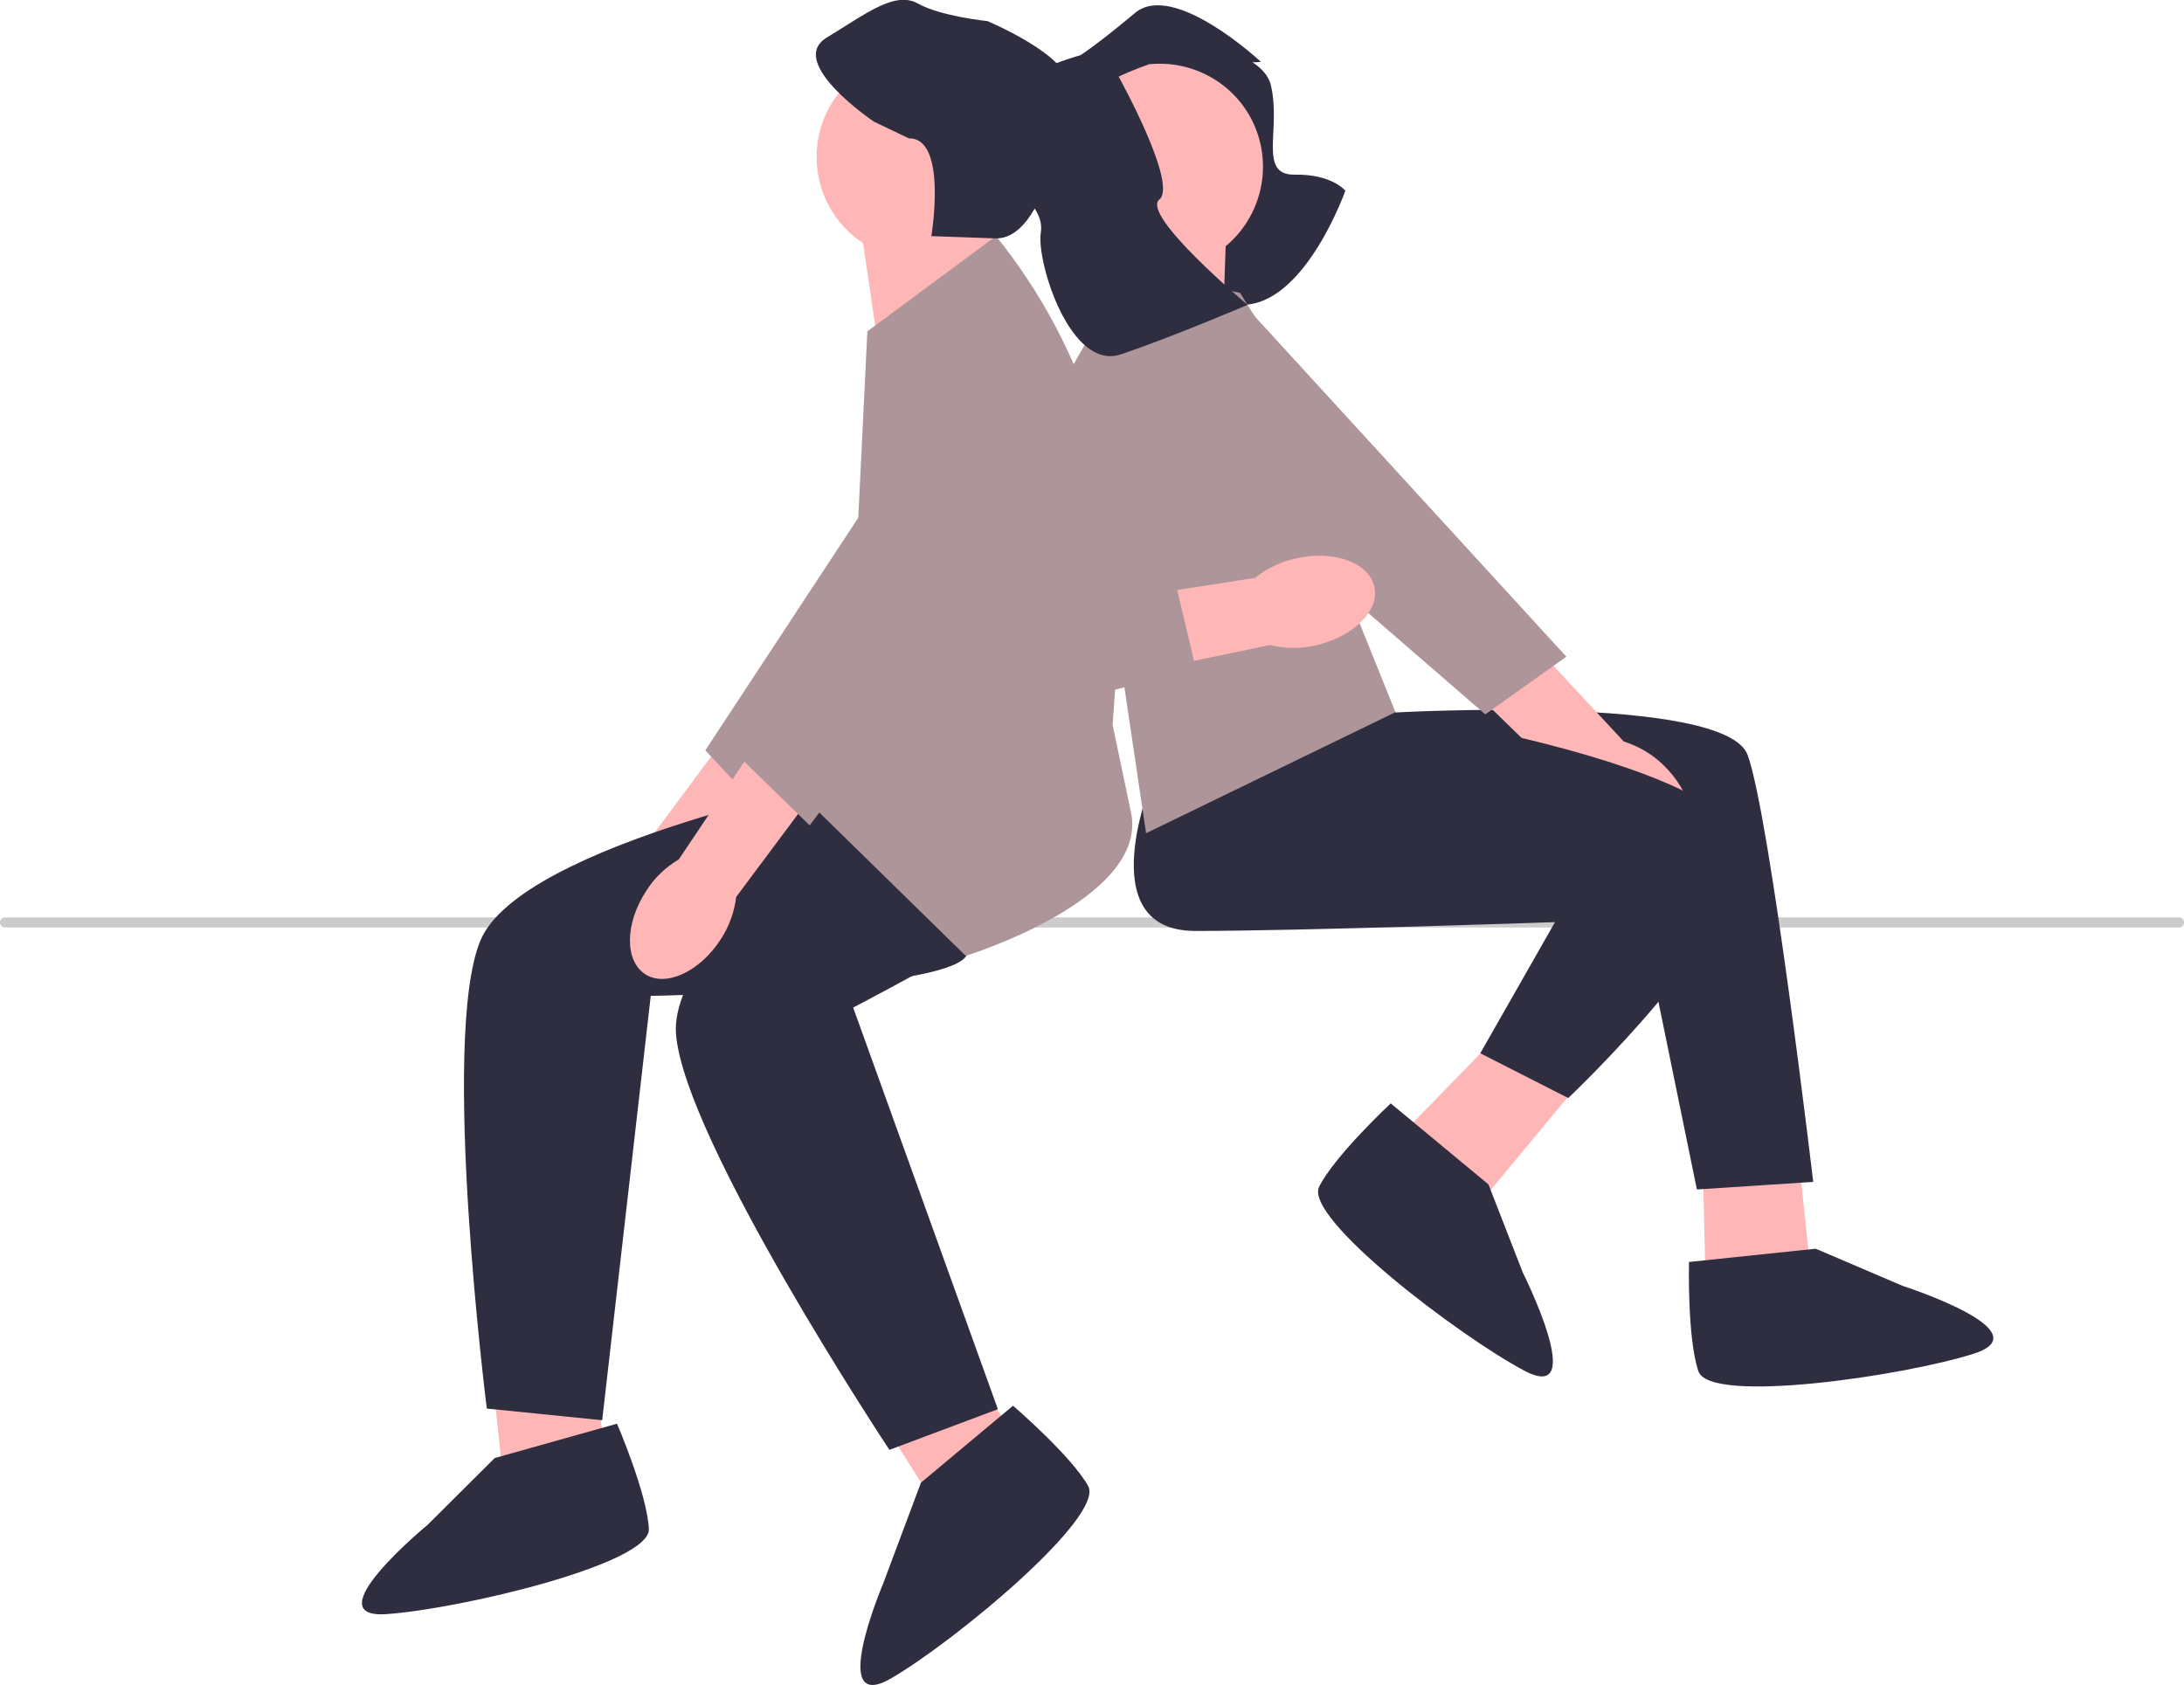 <?xml version="1.0" encoding="utf-8"?>
<!-- Generator: Adobe Illustrator 28.2.0, SVG Export Plug-In . SVG Version: 6.00 Build 0)  -->
<svg version="1.1" id="Layer_1" xmlns="http://www.w3.org/2000/svg" xmlns:xlink="http://www.w3.org/1999/xlink" x="0px"
     y="0px"
     viewBox="0 0 692.7 534.4" style="enable-background:new 0 0 692.7 534.4;" xml:space="preserve">
<style type="text/css">
	.st0{fill:#FFB6B6;}
	.st1{fill:#AD959A;}
	.st2{fill:#CCCCCC;}
	.st3{fill:#2F2E41;}
</style>
    <path id="uuid-afa4718a-41ef-46ad-9f1b-fdedc1410b9c-619" class="st0" d="M215.2,296c2.9-3.9,4.9-8.5,5.7-13.3l32.6-39.5l-19.2-15
	l-31,41.7c-4.3,2.3-8.1,5.5-10.9,9.5c-7.2,9.9-7.9,21.7-1.6,26.2C197.1,310.2,208,305.9,215.2,296L215.2,296L215.2,296z"/>
    <polygon class="st1" points="347.3,139.3 306.5,112.1 223.7,238 245.3,261.1 "/>
    <path class="st2"
          d="M0,292.6c0,0.9,0.7,1.6,1.6,1.6h689.5c0.9,0,1.6-0.7,1.6-1.6s-0.7-1.6-1.6-1.6H1.6C0.7,291,0,291.7,0,292.6z"/>
    <polygon class="st0" points="277.7,104.1 273.1,72.7 313.3,62.5 318.6,90.2 "/>
    <polygon class="st0" points="156.5,439.9 161.2,484.4 194.1,474.3 188.8,438.9 "/>
    <path class="st3" d="M272.5,246.6c0,0-107.5,20.7-120.2,51.9s2.1,148.3,2.1,148.3l36.6,3.7l15.4-134.6c0,0,93.2-1.6,100.1-12.7
	s5.8-51.4,5.8-51.4L272.5,246.6L272.5,246.6L272.5,246.6z"/>
    <path class="st3" d="M156.9,462.5L156.9,462.5l-21.3,21.2c0,0-36.3,29.9-13,28.3s83.7-15.9,83.2-27s-10.1-33.4-10.1-33.4
	L156.9,462.5L156.9,462.5L156.9,462.5z"/>
    <polygon class="st0" points="281,452.7 305,490.5 330,466.9 309.5,437.4 "/>
    <path class="st3" d="M299.1,228c0,0-87.2,66.2-84.7,99.9c2.5,33.6,67.7,132,67.7,132l34.4-12.9l-45.9-127.4c0,0,82.9-42.8,84.1-55.8
	s-17.6-48.6-17.6-48.6L299.1,228L299.1,228L299.1,228z"/>
    <path class="st3" d="M292.1,470.3L292.1,470.3L280,502.6c0,0-17.6,41.5,2.6,29.8s68-51.4,62.5-61.1s-23.8-25.4-23.8-25.4
	L292.1,470.3L292.1,470.3L292.1,470.3z"/>
    <circle class="st0" cx="291.7" cy="49.8" r="32.7"/>
    <path class="st1" d="M315.9,74.9l-40.8,30.2l-6.4,131.4l-15.4,14.8l53,51.9c0,0,58.3-18,52.4-45.6l-5.8-27.6l2.1-30.7
	C358.2,154.4,344.2,110,315.9,74.9L315.9,74.9L315.9,74.9L315.9,74.9z"/>
    <path class="st3" d="M315.3,75.6l-19.9-0.7c0,0,5.2-31.2-7.1-31l-11.1-5.3c0,0-27.8-18.7-15.1-26.6c12.8-7.8,21.7-14.9,29-10.9
	c7.3,4.1,22.1,5.6,22.1,5.6s26.2,11,25.4,20.3S331.8,76.7,315.3,75.6L315.3,75.6L315.3,75.6z"/>
    <path id="uuid-b608ab84-b9cd-47a8-808f-666f8f7d666f-620" class="st0" d="M228.5,298.1c2.7-4.1,4.4-8.7,5-13.6l30.6-41l-19.9-14
	l-28.9,43.1c-4.2,2.5-7.8,5.9-10.4,10.1c-6.7,10.3-6.8,22-0.3,26.3C211,313.2,221.8,308.4,228.5,298.1L228.5,298.1L228.5,298.1z"/>
    <polygon class="st1" points="352.6,135.1 310.6,109.9 234.1,239.7 256.8,261.8 "/>
    <polygon class="st0" points="566.5,329.1 575.5,415.1 541.2,417.8 539.3,334.4 "/>
    <path class="st3" d="M575.9,396.1L575.9,396.1l27.6,11.8c0,0,44.8,14.4,22.5,21.5s-83.7,16.1-87.3,5.6c-3.6-10.5-3-34.7-3-34.7
	L575.9,396.1L575.9,396.1L575.9,396.1z"/>
    <path class="st3" d="M428.4,219.2l14.2,6.8c0,0,104.6-5.9,111.7,13.5c7.1,19.4,20.8,135.4,20.8,135.4l-36.9,2.4l-16.1-78.6
	L428.4,219.2L428.4,219.2L428.4,219.2L428.4,219.2z"/>
    <path id="uuid-2fb5f450-2303-4fbd-97a7-1c64874c1514-621" class="st0" d="M527.5,242.6c-3.5-3.4-7.8-5.9-12.5-7.4l-34.8-37.5
	l-17.4,17.1l37.2,36.2c1.7,4.6,4.4,8.7,8,12.1c8.9,8.4,20.4,10.7,25.8,5S536.3,251.1,527.5,242.6L527.5,242.6L527.5,242.6z"/>
    <polygon class="st1" points="389.5,91.1 357.1,127.9 471.1,226.6 496.8,208.3 "/>
    <polygon class="st0" points="514.4,327.3 459.2,393.9 433.3,371.4 491.5,311.6 "/>
    <path class="st3" d="M472.1,375.7L472.1,375.7l10.9,28c0,0,21.1,42,0.5,31.1s-70.1-48.5-65.1-58.4s22.7-26.4,22.7-26.4L472.1,375.7
	L472.1,375.7L472.1,375.7z"/>
    <path class="st3" d="M365.9,246.1c0,0-20.8,49.2,13.2,49.2s114.1-2.8,114.1-2.8l-23.7,41.6l27.9,14.2c0,0,58.7-55.4,54.9-80.5
	S442.6,226,442.6,226l-21.4,5.6L365.9,246.1L365.9,246.1L365.9,246.1z"/>
    <path class="st3" d="M363.1,11.1c0,0,36.7,1.9,40,16c3.3,14.1-4.2,28.5,7.6,28.3s16,5.1,16,5.1s-12.1,34.2-31,36.1
	S363.1,11.1,363.1,11.1z"/>
    <polygon class="st0" points="387.8,105.3 388.9,73.6 347.8,67.8 345.5,96 "/>
    <path class="st0"
          d="M398.9,42.5c5.7,17.1-3.5,35.7-20.6,41.4s-35.6-3.5-41.4-20.6s3.5-35.7,20.6-41.4S393.2,25.4,398.9,42.5z"/>
    <path class="st1" d="M393.3,92.9l-37.6-7.8l-7,62.8c-1.8,7,1.7,33.4,3.5,40.3l11.3,76.1l79.1-38.4l-18-44.6l3.9-32.1L393.3,92.9
	C393.3,92.9,393.3,92.9,393.3,92.9z"/>
    <path id="uuid-2ae02034-8b61-43cb-9dde-8a75b258f379-622" class="st0" d="M411.2,177.1c-4.8,1-9.3,3.1-13.1,6.2l-50.6,7.9l4.5,24
	l50.8-10.6c4.8,1.2,9.7,1.2,14.5,0.1c12-2.7,20.3-11,18.6-18.6S423.1,174.4,411.2,177.1L411.2,177.1L411.2,177.1z"/>
    <path class="st1" d="M381.3,132.5l-33.9-29l-50.1,87.8c-1.5,20.5,17.2,36.6,37.2,32.1l44.9-10.9l-8.6-36.1l-25.2-0.9L381.3,132.5
	L381.3,132.5L381.3,132.5z"/>
    <path class="st3" d="M342.7,17.5c0,0-40.2,11.1-31.1,27s19.9,20.4,18.5,29.4s9.3,43.9,25.4,38.5s40.2-15.7,40.2-15.7
	s-34-28.5-28-33.4s-12.9-39-12.9-39s19.1-9.3,29.3-6.5s15.8,1.8,15.8,1.8S372.3-6.2,360,4.1S342.7,17.5,342.7,17.5L342.7,17.5
	C342.7,17.5,342.7,17.5,342.7,17.5L342.7,17.5z"/>
</svg>
